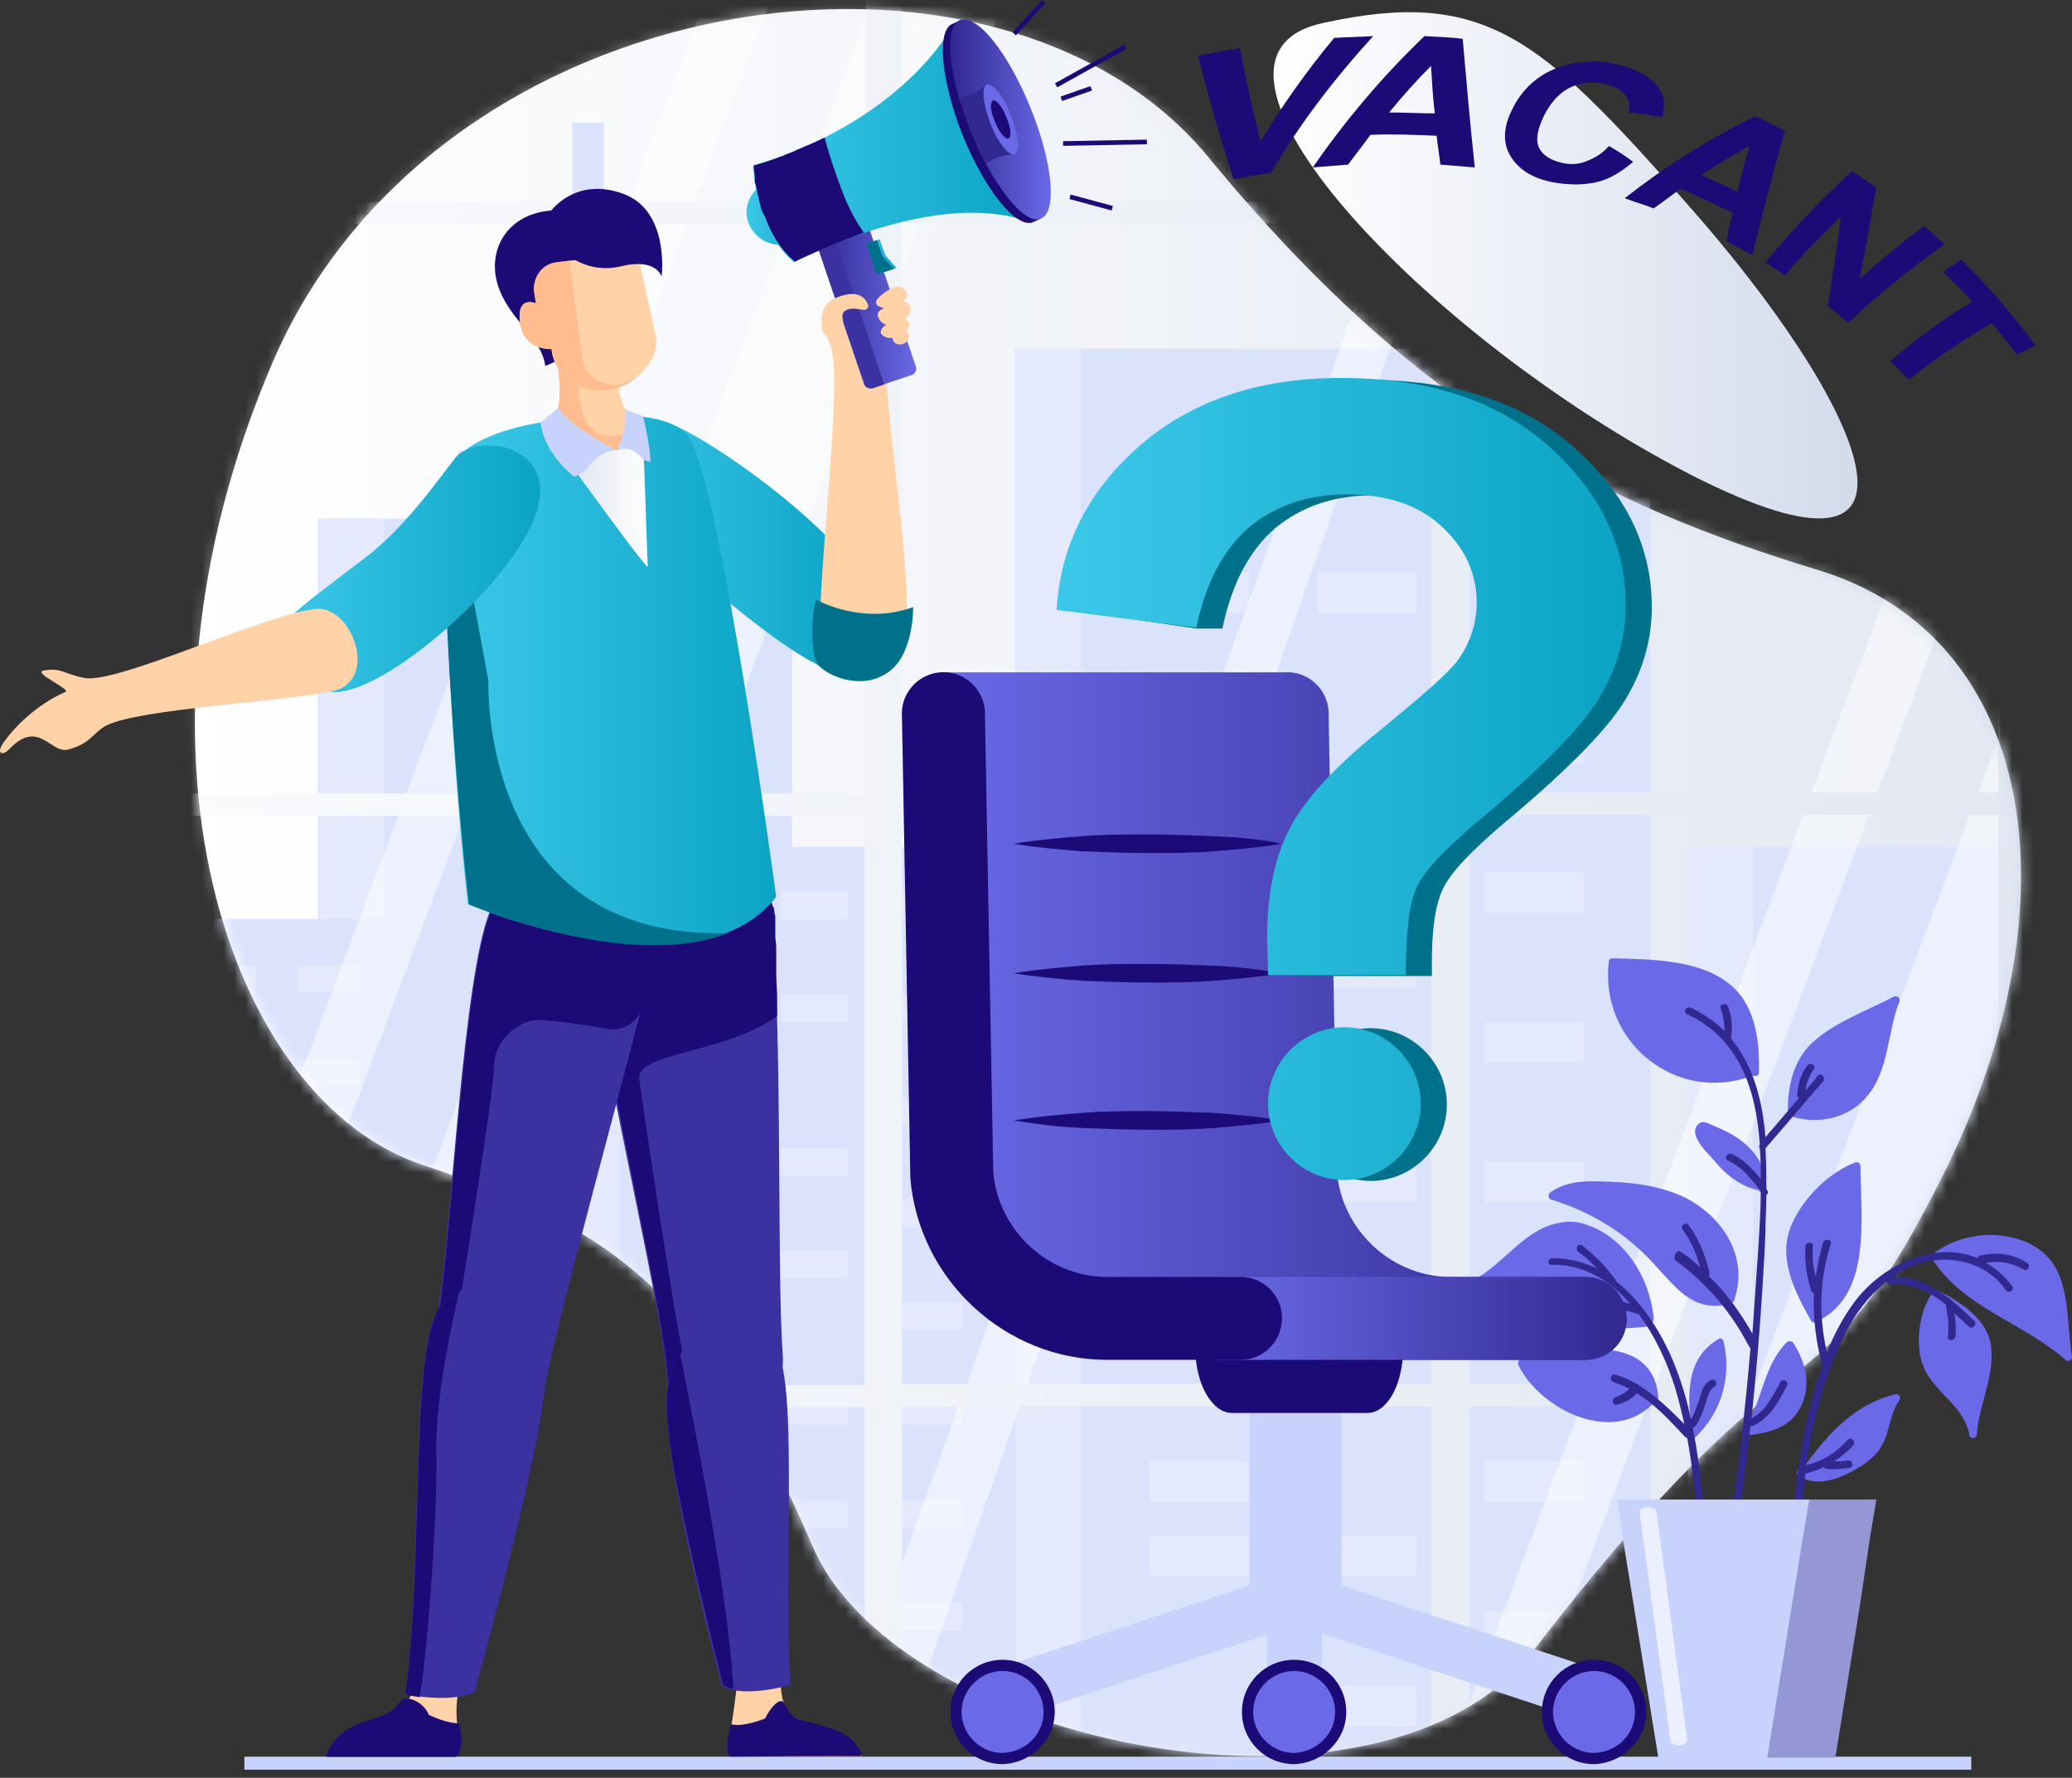 <svg width="190" height="163" viewBox="0 0 190 163" fill="none" xmlns="http://www.w3.org/2000/svg">
<rect x="0" y="0" width="190" height="163" fill="#333333" stroke="none"/>
<path d="M166.671 52.249C147.026 46.27 130.028 37.814 110.81 14.411C91.592 -8.993 40.002 -1.818 24.97 33.287C9.937 68.392 20.784 100.849 38.807 106.828C56.829 112.807 64.516 118.701 74.51 141.762C82.453 160.212 126.868 169.18 140.62 151.329C165.731 118.701 166.415 131.427 178.458 107.17C190.416 82.827 186.914 58.398 166.671 52.249Z" fill="url(#paint0_linear_661_925)"/>
<path d="M154.542 18.51C141.218 3.392 136.093 -1.135 121.316 2.111C106.54 5.271 130.541 30.895 155.055 43.536C179.568 56.007 170.942 36.96 154.542 18.51Z" fill="url(#paint1_linear_661_925)"/>
<path d="M180.764 161.066H22.407V162.261H180.764V161.066Z" fill="#C8D3FB"/>
<mask id="mask0_661_925" style="mask-type:luminance" maskUnits="userSpaceOnUse" x="17" y="0" width="169" height="162">
<path d="M166.671 52.249C147.026 46.27 130.028 37.814 110.81 14.411C91.592 -8.993 40.002 -1.818 24.97 33.287C9.937 68.392 20.784 100.849 38.807 106.828C56.829 112.807 64.516 118.701 74.51 141.762C82.453 160.212 126.868 169.18 140.62 151.329C165.731 118.701 166.415 131.427 178.458 107.17C190.416 82.827 186.914 58.398 166.671 52.249Z" fill="white"/>
</mask>
<g mask="url(#mask0_661_925)">
<path d="M42.053 47.551V41.316H52.473V11.25H55.377V41.316H66.566V47.551H72.631V173.622H29.155V47.551H42.053Z" fill="#C8D3FB"/>
<path d="M29.261 161.038H35.24L35.24 47.609H29.261L29.261 161.038Z" fill="#D5DDFB"/>
<path d="M50.884 173.669H94.274L94.274 77.665H50.884L50.884 173.669Z" fill="#C8D3FB"/>
<path d="M50.898 173.669H56.877L56.877 77.665H50.898L50.898 173.669Z" fill="#D5DDFB"/>
<path d="M82.019 84.299H88.254V81.736H82.019V84.299Z" fill="#D5DDFB"/>
<path d="M71.546 84.299H77.781V81.736H71.546V84.299Z" fill="#D5DDFB"/>
<path d="M82.019 93.733H88.254V91.17H82.019V93.733Z" fill="#D5DDFB"/>
<path d="M71.546 93.733H77.781V91.17H71.546V93.733Z" fill="#D5DDFB"/>
<path d="M61.072 93.733H67.308V91.17H61.072V93.733Z" fill="#D5DDFB"/>
<path d="M82.019 103.167H88.254V100.605H82.019V103.167Z" fill="#D5DDFB"/>
<path d="M61.072 103.167H67.308V100.605H61.072V103.167Z" fill="#D5DDFB"/>
<path d="M71.546 107.799H77.781V105.236H71.546V107.799Z" fill="#D5DDFB"/>
<path d="M82.019 112.517H88.254V109.954H82.019V112.517Z" fill="#D5DDFB"/>
<path d="M71.546 117.234H77.781V114.671H71.546V117.234Z" fill="#D5DDFB"/>
<path d="M82.019 121.95H88.254V119.388H82.019V121.95Z" fill="#D5DDFB"/>
<path d="M61.072 121.95H67.308V119.388H61.072V121.95Z" fill="#D5DDFB"/>
<path d="M82.019 130.639H88.254V128.077H82.019V130.639Z" fill="#D5DDFB"/>
<path d="M71.546 130.639H77.781V128.077H71.546V130.639Z" fill="#D5DDFB"/>
<path d="M82.019 140.073H88.254V137.511H82.019V140.073Z" fill="#D5DDFB"/>
<path d="M71.546 140.073H77.781V137.511H71.546V140.073Z" fill="#D5DDFB"/>
<path d="M61.072 140.073H67.308V137.511H61.072V140.073Z" fill="#D5DDFB"/>
<path d="M82.019 149.507H88.254V146.945H82.019V149.507Z" fill="#D5DDFB"/>
<path d="M61.072 149.507H67.308V146.945H61.072V149.507Z" fill="#D5DDFB"/>
<path d="M71.546 154.225H77.781V151.663H71.546V154.225Z" fill="#D5DDFB"/>
<path d="M61.072 154.225H67.308V151.663H61.072V154.225Z" fill="#D5DDFB"/>
<path d="M82.019 158.943H88.254V156.38H82.019V158.943Z" fill="#D5DDFB"/>
<path d="M71.546 163.573H77.781V161.011H71.546V163.573Z" fill="#D5DDFB"/>
<path d="M154.79 173.669H198.18V77.664H154.79V173.669Z" fill="#C8D3FB"/>
<path d="M154.803 173.669H160.782V77.664H154.803V173.669Z" fill="#D5DDFB"/>
<path d="M93.081 173.684H151.333L151.333 31.983H93.081L93.081 173.684Z" fill="#C8D3FB"/>
<path d="M93.121 173.684H99.1L99.1 31.983H93.121L93.121 173.684Z" fill="#D5DDFB"/>
<path d="M136.114 42.483H145.253V38.724H136.114V42.483Z" fill="#D5DDFB"/>
<path d="M120.768 42.483H129.908V38.724H120.768V42.483Z" fill="#D5DDFB"/>
<path d="M136.114 56.228H145.253V52.47H136.114V56.228Z" fill="#D5DDFB"/>
<path d="M120.768 56.228H129.908V52.47H120.768V56.228Z" fill="#D5DDFB"/>
<path d="M105.421 56.228H114.561V52.47H105.421V56.228Z" fill="#D5DDFB"/>
<path d="M136.114 69.973H145.253V66.215H136.114V69.973Z" fill="#D5DDFB"/>
<path d="M105.421 69.973H114.561V66.215H105.421V69.973Z" fill="#D5DDFB"/>
<path d="M120.768 76.889H129.908V73.131H120.768V76.889Z" fill="#D5DDFB"/>
<path d="M136.114 83.719H145.253V79.961H136.114V83.719Z" fill="#D5DDFB"/>
<path d="M120.768 90.634H129.908V86.876H120.768V90.634Z" fill="#D5DDFB"/>
<path d="M136.114 97.465H145.253V93.706H136.114V97.465Z" fill="#D5DDFB"/>
<path d="M105.421 97.465H114.561V93.706H105.421V97.465Z" fill="#D5DDFB"/>
<path d="M136.114 110.232H145.253V106.474H136.114V110.232Z" fill="#D5DDFB"/>
<path d="M120.768 110.232H129.908V106.474H120.768V110.232Z" fill="#D5DDFB"/>
<path d="M136.114 123.978H145.253V120.22H136.114V123.978Z" fill="#D5DDFB"/>
<path d="M120.768 123.978H129.908V120.22H120.768V123.978Z" fill="#D5DDFB"/>
<path d="M105.421 123.978H114.561V120.22H105.421V123.978Z" fill="#D5DDFB"/>
<path d="M136.114 137.724H145.253V133.966H136.114V137.724Z" fill="#D5DDFB"/>
<path d="M105.421 137.724H114.561V133.966H105.421V137.724Z" fill="#D5DDFB"/>
<path d="M120.768 144.553H129.908V140.795H120.768V144.553Z" fill="#D5DDFB"/>
<path d="M105.421 144.553H114.561V140.795H105.421V144.553Z" fill="#D5DDFB"/>
<path d="M136.114 151.469H145.253V147.711H136.114V151.469Z" fill="#D5DDFB"/>
<path d="M120.768 158.299H129.908V154.541H120.768V158.299Z" fill="#D5DDFB"/>
<path d="M184.731 173.658H241.788L241.788 42.462H184.731V173.658Z" fill="#C8D3FB"/>
<path d="M184.698 173.658H190.592L190.592 42.462H184.698L184.698 173.658Z" fill="#D5DDFB"/>
<path d="M0.111 173.674H36.924L36.924 84.246H0.111L0.111 173.674Z" fill="#C8D3FB"/>
<path d="M27.322 90.897H33.045V88.506H27.322V90.897Z" fill="#D5DDFB"/>
<path d="M17.721 90.897H23.444V88.506H17.721V90.897Z" fill="#D5DDFB"/>
<path d="M27.322 99.543H33.045V97.151H27.322V99.543Z" fill="#D5DDFB"/>
<path d="M17.721 99.543H23.444V97.151H17.721V99.543Z" fill="#D5DDFB"/>
<path d="M27.322 108.187H33.045V105.796H27.322V108.187Z" fill="#D5DDFB"/>
<path d="M17.721 112.595H23.444V110.203H17.721V112.595Z" fill="#D5DDFB"/>
<path d="M27.322 116.917H33.045V114.525H27.322V116.917Z" fill="#D5DDFB"/>
<path d="M17.721 121.24H23.444V118.848H17.721V121.24Z" fill="#D5DDFB"/>
<path d="M27.322 125.562H33.045V123.17H27.322V125.562Z" fill="#D5DDFB"/>
<path d="M27.322 133.573H33.045V131.181H27.322V133.573Z" fill="#D5DDFB"/>
<path d="M17.721 133.573H23.444V131.181H17.721V133.573Z" fill="#D5DDFB"/>
<path d="M27.322 142.303H33.045V139.911H27.322V142.303Z" fill="#D5DDFB"/>
<path d="M17.721 142.303H23.444V139.911H17.721V142.303Z" fill="#D5DDFB"/>
<path d="M27.322 150.948H33.045V148.556H27.322V150.948Z" fill="#D5DDFB"/>
<path d="M17.721 155.27H23.444V152.878H17.721V155.27Z" fill="#D5DDFB"/>
<path d="M27.322 159.678H33.045V157.286H27.322V159.678Z" fill="#D5DDFB"/>
<path opacity="0.35" d="M131.908 -11.555H-23.972V166.105H131.908V-11.555Z" fill="white"/>
<path opacity="0.5" d="M30.778 162.945H18.649L83.564 -9.505H95.607L30.778 162.945Z" fill="white"/>
<path opacity="0.5" d="M9.425 162.945H3.36L68.189 -9.505H74.254L9.425 162.945Z" fill="white"/>
<path opacity="0.5" d="M81.599 162.945H75.62L131.139 9.03V21.415L81.599 162.945Z" fill="white"/>
<path opacity="0.35" d="M289.666 -15.057H133.786V162.603H289.666V-15.057Z" fill="white"/>
<path opacity="0.5" d="M159.581 162.945H147.452L212.281 -9.505H224.41L159.581 162.945Z" fill="white"/>
<path opacity="0.5" d="M138.228 162.945H132.164L196.993 -9.505H203.057L138.228 162.945Z" fill="white"/>
<path d="M296.158 20.475V18.425H290.521V-13.605H134.641H131.224H-24.57V-9.505H-21.154V-8.053H79.378V18.511H-24.57V20.561H79.293V72.748H-24.57V74.798H79.293V126.986H-24.57V129.036H79.293V163.03H-21.154V164.226H-24.57V168.924H131.31H134.726H290.606V168.582V129.121H296.243V127.071H290.606V74.883H296.243V72.834H290.606V20.475H296.158ZM134.726 74.713H183.241V126.9H134.726V74.713ZM134.726 72.663V20.475H183.241V72.663H134.726ZM134.726 18.511V-8.053H183.241V18.511H134.726ZM134.726 128.95H183.241V162.945H134.726V164.141V128.95ZM186.658 162.945V128.95H235.173V162.945H186.658ZM186.658 126.9V74.713H235.173V126.9H186.658ZM186.658 72.663V20.475H235.173V72.663H186.658ZM186.658 18.511V-8.053H235.173V18.511H186.658ZM238.589 -8.053H287.104V18.511H238.589V-8.053ZM82.709 -8.053H131.224V18.511H82.709V-8.053ZM82.709 20.475H131.224V72.663H82.709V20.475ZM82.709 74.713H131.224V126.9H82.709V74.713ZM82.709 128.95H131.224V164.141V162.945H82.709V128.95ZM287.104 164.141V162.945H238.589V128.95H287.104V164.141ZM287.104 126.9H238.589V74.713H287.104V126.9ZM287.104 72.663H238.589V20.475H287.104V72.663Z" fill="url(#paint2_linear_661_925)"/>
</g>
<path d="M160.692 98.628C160.948 98.714 161.29 98.628 161.29 98.372C161.375 95.297 160.948 91.881 158.3 90.002C155.482 87.952 151.211 87.952 147.88 87.866C147.709 87.866 147.538 87.952 147.538 88.123C146.599 95.468 153.688 101.276 160.692 98.628Z" fill="#6A6AE8"/>
<path d="M164.109 102.13C164.109 102.215 164.194 102.301 164.365 102.386C166.842 103.155 169.661 102.472 171.283 100.422C173.248 98.03 173.077 94.528 174.187 91.795C174.273 91.453 173.931 91.282 173.675 91.368C171.283 92.649 168.294 93.674 166.244 95.553C164.45 97.176 163.938 99.568 163.938 101.874C163.852 101.959 163.938 102.13 164.109 102.13Z" fill="#6A6AE8"/>
<path d="M142.243 109.988C145.915 111.099 149.246 113.149 151.809 116.053C153.859 118.274 155.482 120.494 158.813 119.469C158.984 119.384 159.069 119.213 159.069 119.042C160.35 115.113 157.873 111.44 154.371 109.732C152.321 108.793 150.101 108.451 147.88 108.366C145.915 108.28 143.78 108.109 142.072 109.391C141.901 109.647 142.072 109.988 142.243 109.988Z" fill="#6A6AE8"/>
<path d="M134.043 118.444C136.349 119.981 139.424 120.409 142.072 121.006C145.061 121.604 148.136 122.031 151.211 121.604C151.467 121.604 151.553 121.263 151.553 121.092C151.553 121.092 151.553 121.092 151.553 121.006C151.553 120.921 151.638 120.921 151.638 120.836C151.296 117.248 149.076 113.49 145.488 112.294C144.549 111.953 143.78 111.953 143.011 112.123C143.011 112.123 143.011 112.123 142.926 112.123C141.218 112.465 139.766 113.575 138.399 114.857C137.118 115.967 135.837 117.163 134.385 117.761C134.385 117.761 134.299 117.761 134.214 117.846C133.787 117.932 133.701 118.273 134.043 118.444Z" fill="#6A6AE8"/>
<path d="M139.254 125.192C141.303 129.377 148.222 132.623 151.809 128.438C151.98 128.438 152.066 128.267 152.066 128.096C151.553 121.861 143.439 123.825 139.51 124.594C139.168 124.679 139.168 125.021 139.254 125.192Z" fill="#6A6AE8"/>
<path d="M166.073 121.092C166.243 121.348 166.5 121.263 166.671 121.092H166.756C171.71 118.615 170.6 111.44 170.6 106.913C170.6 106.657 170.343 106.486 170.173 106.572C167.781 107.426 165.389 109.817 164.364 112.124C162.912 115.199 164.535 118.359 166.073 121.092Z" fill="#6A6AE8"/>
<path d="M177.262 115.54C180.166 119.982 185.547 121.263 189.391 124.679C189.647 124.936 190.074 124.679 189.989 124.338C189.391 120.75 190.074 116.053 186.23 114.088C183.412 112.636 179.654 113.063 177.177 115.028C177.006 115.113 177.091 115.369 177.262 115.54Z" fill="#6A6AE8"/>
<path d="M176.408 125.363C177.433 127.754 180.167 128.95 180.594 131.598C180.679 132.025 181.277 131.854 181.277 131.512C181.448 128.779 182.985 126.046 182.558 123.313C182.216 121.006 179.91 119.469 177.946 118.444C177.775 118.359 177.604 118.444 177.519 118.529C177.348 118.444 177.177 118.529 177.092 118.7C175.981 120.323 175.554 123.398 176.408 125.363Z" fill="#6A6AE8"/>
<path d="M164.962 135.356C166.842 136.467 168.977 135.442 170.685 134.417C171.454 133.904 172.137 133.306 172.564 132.538C173.333 131.171 173.248 129.719 174.187 128.352C174.358 128.096 174.102 127.754 173.76 127.84C169.831 128.865 167.525 131.598 165.219 134.758C164.877 134.587 164.535 135.1 164.962 135.356Z" fill="#6A6AE8"/>
<path d="M160.35 131.598C162.4 131.342 164.365 130.829 165.219 128.779C166.073 126.9 165.561 124.85 164.45 123.142C164.365 122.971 164.023 122.886 163.852 123.057C161.717 125.192 161.632 128.352 160.094 130.829V130.915C159.923 131.171 160.009 131.598 160.35 131.598Z" fill="#6A6AE8"/>
<path d="M157.105 106.315C158.215 107.682 159.582 108.792 161.29 109.134C161.375 109.476 161.973 109.39 161.973 108.963C161.973 108.878 161.973 108.878 161.973 108.792C161.973 108.707 161.973 108.707 161.973 108.622C161.888 106.913 160.948 105.547 159.582 104.522C158.898 104.009 158.044 103.582 157.19 103.241C156.763 103.07 156.165 102.643 155.738 103.07C154.713 104.009 156.592 105.718 157.105 106.315Z" fill="#6A6AE8"/>
<path d="M155.482 131.769C157.873 129.463 158.813 126.217 158.044 122.971C157.959 122.715 157.703 122.629 157.532 122.8C154.542 124.594 154.713 128.096 155.14 131.171C155.055 131.256 155.055 131.256 154.969 131.342C154.713 131.512 155.14 132.025 155.482 131.769Z" fill="#6A6AE8"/>
<path d="M134.214 117.761C134.214 117.932 134.299 118.017 134.385 118.102C135.068 118.444 135.666 117.846 136.264 117.505C137.887 116.65 139.51 115.711 141.303 115.198C142.841 114.771 144.036 114.601 145.488 115.625C146.172 116.138 146.77 116.821 147.368 117.419C148.563 118.615 149.845 119.811 151.04 121.007C151.126 121.092 151.126 121.092 151.211 121.092C151.297 121.177 151.382 121.263 151.553 121.263C151.553 121.263 151.553 121.263 151.553 121.177C151.553 121.092 151.638 121.092 151.638 121.007C151.297 117.419 149.076 113.661 145.488 112.465C144.549 112.124 143.78 112.124 143.011 112.294C143.011 112.294 143.011 112.294 142.926 112.294C141.303 112.721 139.851 113.832 138.399 115.028C137.118 116.053 135.922 117.077 134.556 117.59C134.299 117.505 134.214 117.59 134.214 117.761Z" fill="#6A6AE8"/>
<path d="M165.902 129.377C166.244 128.011 166.586 126.559 167.098 125.192C166.5 122.971 166.244 120.75 166.33 118.53C166.244 118.53 166.073 118.444 166.073 118.273C165.646 116.992 165.475 115.626 165.561 114.259C165.561 113.832 166.33 113.832 166.244 114.259C166.159 115.198 166.244 116.138 166.5 117.078C166.671 116.053 166.842 114.942 167.184 113.917C167.355 113.49 168.038 113.661 167.867 114.088C166.842 117.334 166.757 120.665 167.525 123.996C168.209 122.288 169.063 120.665 170.173 119.213C172.821 115.796 177.604 113.746 181.362 115.369C181.362 115.199 181.448 115.113 181.619 115.113C183.071 114.771 184.608 114.942 185.889 115.796C186.316 116.053 185.889 116.651 185.548 116.394C184.523 115.796 183.327 115.54 182.131 115.796C182.985 116.309 183.839 116.992 184.523 117.932C184.779 118.273 184.181 118.7 183.925 118.273C182.131 115.711 178.8 114.942 175.896 115.882C175.042 116.138 174.273 116.565 173.59 117.078C176.665 116.992 178.885 119.042 181.021 121.092C181.362 121.434 180.85 121.946 180.508 121.605C180.081 121.177 179.654 120.836 179.227 120.409C179.312 121.092 179.398 121.861 179.312 122.544C179.227 122.971 178.544 122.971 178.629 122.544C178.715 121.605 178.629 120.665 178.458 119.811C178.458 119.725 178.458 119.725 178.458 119.64C177.006 118.444 175.383 117.675 173.333 117.761C173.163 117.761 173.077 117.675 172.992 117.505C171.369 118.786 170.088 120.494 169.148 122.373C167.355 126.046 166.244 130.146 165.646 134.331C167.098 133.989 168.379 133.221 169.404 132.025C169.746 131.683 170.259 132.196 169.917 132.537C169.404 133.135 168.807 133.562 168.209 133.99C168.636 133.99 169.063 133.989 169.404 133.904C169.832 133.819 170.088 134.502 169.575 134.587C168.892 134.673 168.209 134.758 167.525 134.673C167.354 134.673 167.269 134.587 167.269 134.502C166.757 134.758 166.159 134.929 165.646 135.1H165.561C165.305 137.15 165.134 139.114 165.048 141.079C165.048 141.506 164.28 141.506 164.365 141.079C164.45 137.235 164.963 133.306 165.902 129.377Z" fill="#312890"/>
<path d="M154.115 114.771C154.798 115.199 155.396 115.711 155.909 116.223C155.567 114.942 155.055 113.747 154.286 112.722C154.03 112.38 154.628 111.953 154.884 112.38C155.823 113.661 156.421 115.199 156.763 116.736C156.763 116.821 156.763 116.907 156.677 116.992C158.3 118.53 159.582 120.323 160.692 122.288C160.863 119.811 161.034 117.334 161.204 114.942C161.29 113.234 161.461 111.27 161.461 109.22C160.606 108.109 159.752 106.999 158.471 106.401C158.044 106.23 158.386 105.632 158.813 105.803C159.923 106.316 160.692 107.17 161.461 108.109C161.461 107.17 161.461 106.23 161.375 105.291C161.29 105.205 161.29 105.034 161.375 104.949C161.034 99.909 159.496 95.212 154.713 92.991C154.286 92.82 154.628 92.222 155.055 92.393C156.25 92.991 157.275 93.674 158.129 94.528C158.129 93.845 158.044 93.162 157.788 92.478C157.617 92.051 158.3 91.881 158.471 92.308C158.813 93.247 158.898 94.187 158.727 95.212C160.777 97.689 161.631 100.934 161.888 104.266C162.913 103.07 163.938 101.874 164.963 100.678C164.877 100.593 164.792 100.507 164.792 100.422C164.877 99.397 165.133 98.457 165.731 97.689C165.988 97.347 166.585 97.689 166.329 98.03C165.902 98.628 165.646 99.312 165.56 99.995C165.902 99.568 166.329 99.141 166.671 98.628C167.012 98.287 167.44 98.799 167.183 99.141C165.39 101.191 163.681 103.241 161.888 105.291C161.973 106.572 161.973 107.768 161.973 109.049C161.973 109.049 161.973 109.049 162.059 109.134C162.144 109.305 162.144 109.476 161.973 109.561C161.973 110.757 161.888 111.953 161.888 113.063C161.631 118.7 161.204 124.423 160.606 130.06C161.888 129.377 162.571 128.011 163.254 126.729C163.425 126.302 164.108 126.644 163.852 127.071C163.083 128.523 162.315 130.061 160.692 130.744C160.606 130.744 160.521 130.744 160.521 130.744C160.094 134.331 159.667 138.004 159.069 141.591C158.984 142.018 158.3 141.848 158.386 141.421C159.325 135.527 160.009 129.548 160.521 123.569C160.436 123.569 160.436 123.484 160.35 123.398C158.727 120.238 156.421 117.59 153.603 115.54C153.432 115.113 153.773 114.515 154.115 114.771Z" fill="#312890"/>
<path d="M142.328 115.369C143.865 115.369 145.232 115.711 146.428 116.309C145.915 115.711 145.317 115.199 144.72 114.771C144.378 114.515 144.72 113.917 145.061 114.174C146.257 115.113 147.282 116.138 148.136 117.334C148.136 117.419 148.222 117.419 148.222 117.505C150.613 119.384 152.407 122.288 153.517 125.021C154.2 126.729 154.713 128.438 155.055 130.146C155.482 129.463 155.652 128.694 155.909 128.011C156.08 127.413 156.25 126.9 156.848 126.559C157.275 126.302 157.617 126.9 157.19 127.156C156.592 127.498 156.507 128.523 156.25 129.121C156.08 129.719 155.823 130.231 155.482 130.744C155.396 130.829 155.311 130.915 155.225 130.915C156.08 135.185 156.336 139.712 156.763 143.983C156.848 144.41 156.08 144.41 156.08 143.983C155.652 139.968 155.482 135.869 154.713 131.854C154.628 131.854 154.628 131.769 154.542 131.769C153.175 130.317 151.809 128.779 150.101 127.754C149.588 128.267 148.99 128.608 148.307 128.779C147.88 128.95 147.709 128.267 148.136 128.096C148.649 127.925 149.076 127.669 149.417 127.327C148.905 127.071 148.478 126.9 147.965 126.729C147.538 126.559 147.709 125.875 148.136 126.046C148.819 126.217 149.503 126.559 150.101 126.9C150.186 126.9 150.271 126.986 150.357 127.071C151.894 128.011 153.176 129.292 154.457 130.573C154.2 129.463 153.944 128.352 153.603 127.242C152.919 125.021 151.809 122.544 150.271 120.494C149.503 120.238 148.649 120.067 147.794 119.896C147.367 119.811 147.538 119.128 147.965 119.213C148.478 119.298 148.99 119.384 149.503 119.555C147.624 117.419 145.232 115.882 142.243 115.967C141.901 116.053 141.901 115.369 142.328 115.369Z" fill="#312890"/>
<path d="M148.307 137.491L148.82 141.079L149.845 147.399L152.065 161.151H168.294L170.515 147.399L171.454 141.079L172.052 137.491H148.307Z" fill="#C8D3FB"/>
<path opacity="0.3" d="M165.304 141.079L165.902 137.491H172.052L171.454 141.079L170.515 147.399L168.294 161.151H162.059L164.279 147.399L165.304 141.079Z" fill="#1C0A76"/>
<path opacity="0.64" d="M153.944 160.041C154.03 160.041 154.03 160.041 153.944 160.041C154.457 160.041 154.713 159.784 154.713 159.528L151.894 138.602C151.894 138.346 151.467 138.175 151.04 138.175C150.613 138.175 150.272 138.431 150.357 138.687L153.176 159.614C153.261 159.87 153.603 160.041 153.944 160.041Z" fill="white"/>
<path d="M92.618 152.61L114.569 145.349V129.719C114.569 128.352 115.679 127.327 116.96 127.327H120.633C122 127.327 123.025 128.438 123.025 129.719V145.349L144.976 152.61C147.538 153.464 148.905 156.197 148.051 158.674L121.231 149.791V154.403C121.231 155.172 120.633 155.855 119.779 155.855H117.644C116.875 155.855 116.192 155.257 116.192 154.403V149.876L89.543 158.674C88.774 156.112 90.141 153.378 92.618 152.61Z" fill="#C8D3FB"/>
<path d="M96.717 156.966C96.717 154.318 94.582 152.183 91.934 152.183C89.286 152.183 87.151 154.318 87.151 156.966C87.151 159.614 89.286 161.749 91.934 161.749C94.582 161.664 96.717 159.528 96.717 156.966Z" fill="#1C0A76"/>
<path d="M95.693 156.966C95.693 154.916 93.984 153.208 91.934 153.208C89.885 153.208 88.176 154.916 88.176 156.966C88.176 159.016 89.885 160.724 91.934 160.724C94.07 160.639 95.693 159.016 95.693 156.966Z" fill="#6A6AE8"/>
<path d="M123.452 156.966C123.452 154.318 121.316 152.183 118.668 152.183C116.021 152.183 113.885 154.318 113.885 156.966C113.885 159.614 116.021 161.749 118.668 161.749C121.316 161.664 123.452 159.528 123.452 156.966Z" fill="#1C0A76"/>
<path d="M122.427 156.966C122.427 154.916 120.719 153.208 118.669 153.208C116.619 153.208 114.911 154.916 114.911 156.966C114.911 159.016 116.619 160.724 118.669 160.724C120.719 160.639 122.427 159.016 122.427 156.966Z" fill="#6A6AE8"/>
<path d="M150.955 156.966C150.955 154.318 148.82 152.183 146.172 152.183C143.524 152.183 141.389 154.318 141.389 156.966C141.389 159.614 143.524 161.749 146.172 161.749C148.82 161.664 150.955 159.528 150.955 156.966Z" fill="#1C0A76"/>
<path d="M149.93 156.966C149.93 154.916 148.222 153.208 146.172 153.208C144.122 153.208 142.414 154.916 142.414 156.966C142.414 159.016 144.122 160.724 146.172 160.724C148.308 160.639 149.93 159.016 149.93 156.966Z" fill="#6A6AE8"/>
<path d="M149.161 120.921C149.161 123.057 147.453 124.68 145.403 124.68H113.8C113.8 124.68 112.946 124.423 111.494 123.996C105.771 122.203 91.251 117.419 90.226 115.882C89.03 114.003 86.126 61.644 86.126 61.644H117.729C119.779 61.474 121.658 63.011 121.829 65.146L122.598 107.426C123.025 112.807 127.637 117.078 133.018 117.078H145.318C147.453 117.078 149.161 118.786 149.161 120.921Z" fill="url(#paint3_linear_661_925)"/>
<path d="M125.416 129.548H112.946C111.152 129.548 109.615 126.9 109.615 123.655H128.662C128.662 126.9 127.21 129.548 125.416 129.548Z" fill="#1C0A76"/>
<path d="M149.161 120.921C149.161 123.057 147.453 124.679 145.403 124.679H111.579V117.078H145.403C147.453 117.078 149.161 118.786 149.161 120.921Z" fill="url(#paint4_linear_661_925)"/>
<path d="M113.8 124.68H101.5C92.19 124.68 84.247 117.334 83.478 108.024L82.709 65.744C82.538 63.694 84.076 61.815 86.211 61.644C88.261 61.474 90.14 63.011 90.311 65.146L91.08 107.426C91.507 112.807 96.119 117.078 101.5 117.078H113.8C115.85 117.078 117.558 118.786 117.558 120.836C117.558 122.971 115.85 124.68 113.8 124.68Z" fill="#1C0A76"/>
<path d="M117.558 77.36C115.508 77.702 113.458 77.873 111.408 78.044C109.358 78.214 107.308 78.214 105.259 78.214C103.209 78.214 101.159 78.129 99.109 78.044C97.059 77.873 95.009 77.702 92.959 77.36C95.009 77.019 97.059 76.848 99.109 76.677C101.159 76.506 103.209 76.506 105.259 76.506C107.308 76.506 109.358 76.591 111.408 76.677C113.458 76.762 115.508 76.933 117.558 77.36Z" fill="#1C0A76"/>
<path d="M117.558 89.233C115.508 89.575 113.458 89.745 111.408 89.916C109.358 90.087 107.308 90.087 105.259 90.087C103.209 90.087 101.159 90.001 99.109 89.916C97.059 89.745 95.009 89.575 92.959 89.233C95.009 88.891 97.059 88.72 99.109 88.549C101.159 88.379 103.209 88.379 105.259 88.379C107.308 88.379 109.358 88.464 111.408 88.549C113.458 88.635 115.508 88.891 117.558 89.233Z" fill="#1C0A76"/>
<path d="M117.558 102.728C115.508 103.07 113.458 103.241 111.408 103.411C109.358 103.582 107.308 103.582 105.259 103.582C103.209 103.582 101.159 103.497 99.109 103.411C97.059 103.326 95.009 103.07 92.959 102.728C95.009 102.387 97.059 102.216 99.109 102.045C101.159 101.874 103.209 101.874 105.259 101.874C107.308 101.874 109.358 101.959 111.408 102.045C113.458 102.216 115.508 102.387 117.558 102.728Z" fill="#1C0A76"/>
<path d="M131.31 89.489H118.669C118.669 87.695 118.583 86.585 118.583 86.158C118.583 82.058 119.267 78.727 120.633 76.079C122 73.431 124.733 70.442 128.747 67.196C132.847 63.865 135.239 61.73 136.008 60.705C137.203 59.082 137.801 57.288 137.801 55.324C137.801 52.59 136.691 50.284 134.556 48.32C132.42 46.355 129.516 45.416 125.843 45.416C122.341 45.416 119.352 46.441 116.96 48.405C114.569 50.455 112.946 53.53 112.092 57.63H109.7L99.28 56.093C99.621 50.199 102.184 45.16 106.882 41.06C111.579 36.96 117.729 34.825 125.331 34.825C133.36 34.825 139.68 36.874 144.378 41.06C149.076 45.245 151.468 50.114 151.468 55.665C151.468 58.74 150.613 61.644 148.905 64.378C147.197 67.111 143.439 70.869 137.801 75.567C134.897 78.044 133.018 80.008 132.335 81.46C131.566 82.998 131.224 85.646 131.31 89.489ZM118.669 101.276C118.669 97.433 121.829 94.272 125.673 94.272C129.516 94.272 132.677 97.433 132.677 101.276C132.677 105.12 129.516 108.28 125.673 108.28C121.829 108.195 118.669 105.12 118.669 101.276Z" fill="#00718B"/>
<path d="M128.918 89.404H116.277C116.277 87.61 116.192 86.5 116.192 86.073C116.192 81.973 116.875 78.642 118.242 75.994C119.608 73.346 122.341 70.356 126.356 67.111C130.456 63.78 132.847 61.644 133.616 60.619C134.812 58.996 135.41 57.203 135.41 55.238C135.41 52.505 134.299 50.199 132.164 48.234C130.029 46.27 127.125 45.33 123.452 45.33C119.95 45.33 116.96 46.355 114.569 48.32C112.177 50.37 110.554 53.445 109.7 57.544L96.888 55.922C97.23 50.028 99.792 44.989 104.49 40.889C109.188 36.789 115.338 34.654 122.939 34.654C130.968 34.654 137.289 36.703 141.987 40.889C146.684 45.074 149.076 49.943 149.076 55.495C149.076 58.569 148.222 61.473 146.514 64.207C144.805 66.94 141.047 70.698 135.41 75.396C132.506 77.873 130.627 79.837 129.943 81.289C129.175 82.912 128.918 85.645 128.918 89.404ZM116.277 101.191C116.277 97.347 119.437 94.187 123.281 94.187C127.125 94.187 130.285 97.347 130.285 101.191C130.285 105.034 127.125 108.195 123.281 108.195C119.437 108.195 116.277 105.034 116.277 101.191Z" fill="url(#paint5_linear_661_925)"/>
<path d="M70.495 83.595C69.385 78.385 66.225 74.883 65.2 74.029C63.491 72.577 58.708 72.748 56.829 76.677C54.864 80.606 54.181 83.083 54.694 90.172C55.206 97.347 61.185 121.69 61.185 127.071C61.185 132.452 72.289 131.854 71.776 124.167C71.178 116.48 71.862 89.66 70.495 83.595Z" fill="#3B31A1"/>
<path d="M54.608 85.133C54.694 81.546 55.462 79.496 56.914 76.677C58.025 74.456 59.989 73.431 61.783 73.26C61.868 73.26 62.039 73.26 62.125 73.26C62.21 73.26 62.296 73.26 62.466 73.26C62.723 73.26 63.064 73.26 63.321 73.346C63.662 73.431 64.004 73.517 64.346 73.602C64.516 73.688 64.687 73.688 64.773 73.773C64.858 73.773 64.943 73.858 64.943 73.858C65.114 73.944 65.2 74.029 65.285 74.115C65.371 74.2 65.456 74.2 65.541 74.285C65.627 74.285 65.627 74.371 65.712 74.456C65.712 74.456 65.712 74.456 65.797 74.542L65.883 74.627C65.883 74.627 65.883 74.627 65.968 74.713L66.054 74.798C66.054 74.798 66.054 74.798 66.139 74.883C66.225 75.054 66.395 75.14 66.481 75.31C66.481 75.31 66.481 75.396 66.566 75.396C66.652 75.481 66.652 75.481 66.737 75.567L66.823 75.652C66.908 75.737 66.908 75.737 66.993 75.823C66.993 75.823 66.993 75.908 67.079 75.908C67.25 76.079 67.335 76.25 67.506 76.506C67.506 76.506 67.506 76.592 67.591 76.592C67.677 76.677 67.677 76.763 67.762 76.848L67.847 76.933C67.933 77.019 67.933 77.104 68.018 77.189L68.104 77.275C68.275 77.531 68.445 77.787 68.531 78.044C68.531 78.044 68.531 78.129 68.616 78.129C68.702 78.215 68.702 78.3 68.787 78.385C68.787 78.471 68.872 78.471 68.872 78.556C68.958 78.642 68.958 78.727 69.043 78.812L69.129 78.898C69.214 79.069 69.299 79.154 69.385 79.325C69.47 79.496 69.556 79.581 69.556 79.752C69.556 79.837 69.556 79.837 69.641 79.923C69.727 80.008 69.727 80.179 69.812 80.264C69.812 80.35 69.897 80.35 69.897 80.435C69.983 80.521 69.983 80.692 70.068 80.777C70.068 80.862 70.068 80.862 70.154 80.948C70.239 81.119 70.239 81.289 70.325 81.46C70.41 81.631 70.41 81.802 70.495 81.973C70.495 82.058 70.495 82.058 70.581 82.144C70.581 82.229 70.666 82.4 70.666 82.485C70.666 82.571 70.666 82.571 70.751 82.656C70.751 82.741 70.837 82.912 70.837 82.998C70.837 83.083 70.837 83.083 70.922 83.168C71.008 83.339 71.008 83.51 71.008 83.681C71.008 83.766 71.093 83.852 71.093 84.023V84.108C71.093 84.193 71.093 84.279 71.093 84.364C71.093 84.45 71.093 84.45 71.093 84.535C71.093 84.621 71.093 84.706 71.093 84.791C71.093 84.877 71.093 84.877 71.093 84.962C71.093 85.048 71.093 85.133 71.093 85.218C71.093 85.304 71.093 85.304 71.093 85.389C71.093 85.475 71.093 85.645 71.093 85.731V85.816C71.093 86.158 71.179 86.5 71.179 86.841V86.927C71.179 87.097 71.179 87.268 71.179 87.354C71.179 87.439 71.179 87.439 71.179 87.525C71.179 87.695 71.179 87.866 71.179 87.952C71.179 88.037 71.179 88.037 71.179 88.123C71.179 88.293 71.179 88.464 71.179 88.635V88.72C71.179 88.891 71.179 89.147 71.179 89.318C71.179 90.002 71.264 90.77 71.264 91.539C71.264 91.539 71.264 91.539 71.264 91.624C71.264 91.881 71.264 92.137 71.264 92.308C71.264 92.308 71.264 92.308 71.264 92.393C71.264 92.649 71.264 92.906 71.264 93.162C66.566 96.578 58.367 96.493 58.623 98.885C58.708 99.995 62.21 123.142 62.637 124.082C62.723 124.167 62.039 127.498 61.271 127.498C61.271 127.327 61.271 127.242 61.271 127.071C61.271 121.775 55.548 98.116 54.865 90.514C54.865 90.429 54.865 90.258 54.865 90.172C54.779 89.062 54.694 88.037 54.694 87.183C54.523 86.414 54.523 85.731 54.608 85.133Z" fill="#1C0A76"/>
<path d="M44.871 83.681C46.921 78.385 50.594 74.883 51.79 73.944C53.754 72.492 58.538 72.492 59.733 76.421C60.929 80.35 61.271 82.742 59.477 89.916C57.683 97.091 50.936 121.605 49.996 126.986C49.057 132.367 38.978 128.096 40.174 120.238C41.455 111.611 42.48 89.831 44.871 83.681Z" fill="#3B31A1"/>
<path d="M55.89 94.358C53.413 93.93 49.484 93.333 48.63 93.589C46.751 94.187 45.299 95.809 45.299 97.859C45.299 100.166 41.626 122.715 41.626 122.8C41.284 122.459 40.686 122.032 40.174 121.434C40.174 121.092 40.174 120.75 40.259 120.409C41.54 111.696 42.565 89.831 44.957 83.766C46.836 78.983 49.996 75.652 51.534 74.371C51.705 74.2 51.79 74.115 51.961 74.029C53.925 72.577 58.709 72.577 59.904 76.506C61.1 80.435 61.442 82.827 59.648 90.001C59.563 90.343 59.136 91.539 58.794 92.649C58.282 93.845 57.086 94.528 55.89 94.358Z" fill="#1C0A76"/>
<path d="M53.925 28.504C54.437 32.091 49.996 33.543 49.996 33.543C49.654 30.895 46.665 29.358 45.64 26.112C44.615 22.781 46.665 19.194 51.362 19.279C54.266 19.364 53.498 24.916 53.925 28.504Z" fill="#1C0A76"/>
<path d="M58.879 47.38C61.271 50.797 75.535 60.705 76.389 61.046C76.731 61.132 82.197 59.509 80.66 55.836C79.037 51.907 66.994 42.341 64.858 41.23C61.185 39.266 55.89 43.109 58.879 47.38Z" fill="#B2CDFA"/>
<path d="M61.612 38.924C64.089 39.778 73.826 46.099 78.695 52.419C78.695 52.419 78.695 52.419 78.695 52.505C78.439 52.676 78.097 52.847 77.841 53.017C76.218 54.384 75.535 56.861 75.62 58.911C75.62 59.765 75.876 60.705 76.133 61.473C70.41 59.338 57.854 47.38 56.658 45.672C53.669 41.487 57.598 37.558 61.612 38.924Z" fill="url(#paint6_linear_661_925)"/>
<path d="M50.081 38.668C47.519 39.01 42.992 40.12 41.54 42.511C40.173 44.903 41.198 67.879 42.907 82.912C42.907 82.912 63.833 91.71 71.178 82.229C71.178 82.229 65.968 43.536 63.064 39.949C60.673 37.045 52.644 38.326 50.081 38.668Z" fill="url(#paint7_linear_661_925)"/>
<path d="M49.569 38.753C49.569 38.753 58.367 51.053 59.392 51.992C59.392 51.992 59.05 41.486 58.879 38.326L49.569 38.753Z" fill="url(#paint8_linear_661_925)"/>
<path d="M51.192 33.543C51.106 33.116 51.021 32.774 51.021 32.774C51.021 32.774 56.06 28.76 56.658 32.86L51.192 33.543Z" fill="url(#paint9_linear_661_925)"/>
<path d="M56.572 41.316L58.11 38.412C58.11 38.412 56.572 37.387 56.743 34.568C57.256 27.82 51.021 32.774 51.021 32.774C51.021 32.774 52.131 38.412 50.081 38.668L56.572 41.316Z" fill="#FFD2A7"/>
<path d="M56.487 39.949C52.985 40.376 53.156 36.02 52.985 35.166C52.9 34.483 51.021 32.774 51.021 32.774C51.021 32.774 52.131 38.412 50.081 38.668L56.572 41.316L57.512 39.608C57.256 39.778 56.914 39.949 56.487 39.949Z" fill="#FFBC8E"/>
<path d="M40.942 56.349L42.651 50.797L44.786 62.413C44.786 62.413 43.846 86.158 66.737 85.56C57.598 89.147 42.992 82.912 42.992 82.912C42.138 75.737 41.284 64.121 40.942 56.349Z" fill="#00718B"/>
<path d="M58.452 23.123L60.16 30.895C60.502 33.202 58.025 35.508 55.548 35.764C53.156 36.106 50.935 34.483 50.594 32.177V32.006C50.594 32.006 48.031 32.177 47.69 29.614C47.348 27.052 49.142 27.821 49.142 27.821L48.971 26.71C48.886 25.429 49.74 24.233 51.021 24.062L58.452 23.123Z" fill="#FFD2A7"/>
<path d="M49.142 27.82L48.971 26.625C48.886 25.343 49.74 24.233 50.935 24.062L52.217 23.891V23.977L53.413 32.945C53.583 34.483 55.292 35.508 56.829 35.251C57.256 35.166 58.196 34.739 58.537 34.483C57.512 35.337 56.573 35.678 55.633 35.764C53.156 36.105 50.935 34.483 50.594 32.176V32.006C50.594 32.006 48.031 32.176 47.69 29.614C47.348 26.966 49.142 27.82 49.142 27.82Z" fill="#FFBC8E"/>
<path d="M57.342 37.558C57.512 39.351 56.573 41.316 56.573 41.316C56.573 41.316 57.598 40.718 58.708 41.828C59.135 42.341 59.648 42.341 59.648 42.341C59.648 42.341 59.648 40.889 58.964 38.156L57.342 37.558Z" fill="#C8D3FB"/>
<path d="M25.567 57.63C27.19 55.836 28.899 54.641 33.938 50.797C34.109 50.626 34.365 50.455 34.536 50.284C38.294 47.039 41.369 42.255 42.052 41.658C44.786 39.608 51.789 41.316 48.8 47.978C46.067 54.128 35.903 62.926 31.119 63.438C29.326 63.694 26.251 61.73 25.738 60.192C25.995 60.107 25.14 58.142 25.567 57.63Z" fill="url(#paint10_linear_661_925)"/>
<path d="M28.899 55.836C23.945 56.434 10.706 62.755 7.716 62.157C5.666 61.73 5.666 61.217 4.043 61.473C2.848 61.644 6.52 63.182 6.008 63.438C3.275 64.634 1.225 66.769 0.285 68.136C-0.398 69.161 0.285 69.332 0.883 68.648C3.531 65.915 4.641 69.075 6.179 68.734C8.314 68.221 8.485 67.196 9.766 66.513C12.841 64.975 25.738 64.377 30.607 63.352C34.792 62.328 32.23 55.409 28.899 55.836Z" fill="#FFD2A7"/>
<path d="M51.192 37.387C52.303 39.18 56.573 41.316 56.573 41.316C56.573 41.316 55.292 41.059 54.011 42.768C53.498 43.451 52.644 43.707 52.644 43.707C52.644 43.707 49.911 41.657 49.569 38.753L51.192 37.387Z" fill="#C8D3FB"/>
<path d="M51.875 23.208C51.875 23.208 53.839 25.173 57 24.404C60.16 23.635 60.672 25.343 60.672 25.343C60.672 25.343 61.441 19.279 57.085 17.742C52.729 16.204 50.508 19.364 50.508 19.364L51.875 23.208Z" fill="#1C0A76"/>
<path d="M75.279 60.192C74.595 54.555 77.585 34.312 76.047 31.408C74.51 28.504 81.855 26.795 81.257 30.895C80.66 34.91 83.478 50.797 83.137 56.69C82.624 65.146 75.449 61.644 75.279 60.192Z" fill="#FFD2A7"/>
<path d="M74.851 54.982C74.851 54.982 79.037 57.373 83.734 55.665C83.734 55.665 83.82 60.021 81.428 61.644C79.037 63.352 75.876 61.986 75.022 60.961C74.253 59.936 74.424 56.178 74.851 54.982Z" fill="#00718B"/>
<path d="M83.563 34.397L79.976 35.593C79.634 35.679 79.293 35.508 79.207 35.166L74.851 22.269L79.634 20.731L83.99 33.629C84.076 33.97 83.905 34.312 83.563 34.397Z" fill="url(#paint11_linear_661_925)"/>
<path d="M82.197 24.575L80.659 25.087L79.72 22.268L80.659 21.927L81.172 23.379L82.197 24.575Z" fill="url(#paint12_linear_661_925)"/>
<path d="M81.94 24.66L80.403 25.173L79.463 22.354L80.403 22.012L80.915 23.465L81.94 24.66Z" fill="#00718B"/>
<path d="M81.086 35.252L80.061 35.593C79.72 35.678 79.378 35.508 79.293 35.166L74.936 22.269L76.559 21.756L81.086 35.252Z" fill="#3B31A1"/>
<path d="M74.424 19.364C74.339 17.742 72.972 16.46 71.349 16.46C69.727 16.546 68.445 17.913 68.445 19.535C68.531 21.158 69.897 22.439 71.52 22.439C73.143 22.439 74.424 20.987 74.424 19.364Z" fill="url(#paint13_linear_661_925)"/>
<path d="M86.639 3.478C86.639 3.478 81.856 11.421 69.043 15.179C69.043 15.179 69.3 21.073 72.802 24.062C72.802 24.062 86.041 16.973 94.668 20.475L86.639 3.478Z" fill="url(#paint14_linear_661_925)"/>
<path d="M74.51 13.129C74.083 13.3 73.741 13.471 73.314 13.642C73.741 13.471 74.168 13.3 74.51 13.129Z" fill="#8072ED"/>
<path d="M75.62 12.617C75.278 12.788 74.851 12.959 74.51 13.129C74.937 12.959 75.278 12.788 75.62 12.617Z" fill="#8072ED"/>
<path d="M77.243 17.571C76.559 15.777 75.962 13.984 75.62 12.617C75.278 12.788 74.851 12.959 74.51 13.129C74.082 13.3 73.741 13.471 73.314 13.642C73.057 13.727 72.801 13.898 72.545 13.984C72.289 14.069 72.032 14.154 71.776 14.325H71.691C71.435 14.411 71.264 14.496 71.007 14.582C70.922 14.582 70.837 14.667 70.751 14.667C70.495 14.752 70.239 14.838 69.983 14.923C69.726 15.008 69.385 15.094 69.128 15.179C69.128 15.179 69.128 15.521 69.214 16.034C69.214 16.119 69.214 16.204 69.214 16.29C69.214 16.375 69.214 16.375 69.214 16.461C69.214 16.546 69.214 16.546 69.214 16.631C69.214 16.717 69.214 16.802 69.299 16.888C69.385 17.485 69.555 18.083 69.726 18.852C69.726 18.938 69.812 19.108 69.812 19.194C69.812 19.279 69.812 19.279 69.897 19.365C69.897 19.45 69.897 19.45 69.983 19.535C69.983 19.621 69.983 19.621 70.068 19.706C70.068 19.792 70.153 19.792 70.153 19.877C70.666 21.329 71.52 22.867 72.887 23.977C72.887 23.977 75.534 22.696 79.207 21.329C78.439 20.219 77.755 18.938 77.243 17.571Z" fill="#1C0A76"/>
<path d="M93.727 10.14C92.019 5.955 89.798 2.794 88.261 2.196L88.09 1.855L87.321 2.196C85.869 2.794 86.296 7.407 88.261 12.361C90.311 17.4 93.129 20.902 94.667 20.39L95.436 20.048L95.265 19.706C96.034 18.169 95.436 14.325 93.727 10.14Z" fill="#1C0A76"/>
<path d="M94.496 9.884C96.546 14.923 96.973 19.45 95.436 20.048C94.24 20.56 92.276 18.425 90.397 15.008C89.884 14.069 89.457 13.129 89.03 12.019C88.603 10.994 88.261 9.884 87.919 8.944C86.894 5.271 86.809 2.367 88.005 1.855C89.628 1.257 92.446 4.844 94.496 9.884Z" fill="url(#paint15_linear_661_925)"/>
<path d="M93.044 14.154C91.763 14.154 90.909 14.667 90.396 15.008C89.884 14.069 89.457 13.129 89.03 12.019C88.603 10.994 88.261 9.884 87.919 8.944C88.517 8.859 89.542 8.688 90.396 7.748C92.105 8.432 93.898 12.617 93.044 14.154Z" fill="#312890"/>
<path d="M92.703 10.567C93.386 12.361 93.557 13.898 93.044 14.154C92.532 14.325 91.507 13.129 90.824 11.336C90.14 9.542 89.97 8.005 90.482 7.748C90.995 7.578 92.019 8.773 92.703 10.567Z" fill="#6A6AE8"/>
<path d="M92.275 10.738C92.702 11.677 92.788 12.617 92.446 12.702C92.19 12.788 91.592 12.104 91.25 11.165C90.823 10.225 90.738 9.371 91.079 9.2C91.336 9.115 91.934 9.798 92.275 10.738Z" fill="#1C0A76"/>
<path d="M95.56 8.42722e-06L92.84 2.953L93.154 3.242L95.874 0.289L95.56 8.42722e-06Z" fill="#1C0A76"/>
<path d="M105.165 12.801L97.479 12.945L97.487 13.372L105.173 13.228L105.165 12.801Z" fill="#1C0A76"/>
<path d="M99.995 7.896L97.254 8.856L97.395 9.259L100.136 8.299L99.995 7.896Z" fill="#1C0A76"/>
<path d="M103.084 4.109L96.739 7.636L96.946 8.009L103.292 4.482L103.084 4.109Z" fill="#1C0A76"/>
<path d="M98.174 17.837L98.062 18.249L101.938 19.298L102.049 18.885L98.174 17.837Z" fill="#1C0A76"/>
<path d="M76.645 27.308C75.62 27.735 75.193 28.674 75.364 29.785C75.364 29.87 75.364 29.87 75.364 29.956C75.364 30.468 75.62 30.895 76.218 30.81C76.816 30.724 77.328 30.297 77.328 29.699C77.328 29.272 77.072 28.76 77.499 28.504C77.926 28.162 78.695 28.333 79.207 28.418C79.549 28.418 79.72 28.077 79.549 27.82C78.951 26.539 77.499 26.966 76.645 27.308Z" fill="#FFD2A7"/>
<path d="M82.453 31.579C82.197 31.579 81.855 31.323 81.855 31.066V30.981C81.684 30.981 81.513 30.981 81.428 30.981C81.087 30.895 80.574 30.639 80.83 30.212C80.916 30.041 81.087 29.87 81.257 29.785C81.001 29.7 80.745 29.529 80.574 29.187C80.318 28.675 80.659 28.418 81.087 28.248C80.659 28.162 80.147 27.991 80.403 27.479C80.574 27.223 80.916 26.966 81.172 26.796C81.513 26.539 81.855 26.369 82.282 26.283C82.282 26.283 82.282 26.283 82.368 26.283C82.368 26.283 82.453 26.198 82.538 26.283C82.966 26.454 83.393 26.881 83.051 27.393C82.966 27.479 82.88 27.65 82.709 27.735C83.051 27.65 83.393 27.735 83.478 28.162C83.564 28.589 83.307 28.931 82.966 29.273C83.136 29.358 83.393 29.529 83.393 29.785C83.393 29.956 83.307 30.127 83.136 30.297C83.222 30.297 83.222 30.297 83.222 30.383C83.564 30.895 83.136 31.664 82.453 31.579Z" fill="#FFD2A7"/>
<path d="M77.072 29.273L77.329 29.87L77.243 31.152H76.047L75.791 30.554C75.791 30.554 76.218 29.87 76.303 29.87C76.303 29.785 77.072 29.273 77.072 29.273Z" fill="#FFD2A7"/>
<path d="M35.647 157.308C38.209 156.368 38.892 152.439 39.149 150.133L42.907 151.499C42.907 151.499 41.455 155.514 41.967 158.247C42.565 160.98 41.711 160.724 41.711 160.724H30.18C30.18 160.724 32.999 158.247 35.647 157.308Z" fill="#FFD2A7"/>
<path d="M29.924 161.066H41.626C41.626 161.066 42.053 161.237 42.223 160.297C42.309 159.87 42.394 159.87 42.223 158.674C42.223 158.418 42.138 158.247 42.138 157.991C41.028 158.076 39.319 157.222 39.319 157.222C38.807 155.941 37.099 155.343 36.672 156.026C35.988 157.222 34.536 157.478 33.511 157.82C31.29 158.589 30.778 159.443 30.18 160.297C30.009 160.724 29.924 161.066 29.924 161.066Z" fill="#1C0A76"/>
<path d="M29.924 161.066H41.626C41.626 161.066 42.053 161.236 42.223 160.297H30.265C30.009 160.724 29.924 161.066 29.924 161.066Z" fill="#1C0A76"/>
<path d="M40.772 119.298C37.355 122.117 38.892 142.104 37.184 155.343C37.184 155.343 41.113 156.197 43.505 155.172C43.505 155.172 49.996 131.769 49.996 126.302C50.081 116.821 44.444 116.309 40.772 119.298Z" fill="#3B31A1"/>
<path d="M73.314 157.649C70.752 156.795 71.862 152.61 71.606 150.303L67.848 151.67C67.848 151.67 67.506 155.855 66.994 158.589C66.396 161.322 67.25 161.066 67.25 161.066L79.037 160.98C79.037 160.895 75.962 158.503 73.314 157.649Z" fill="#FFD2A7"/>
<path d="M73.314 157.649C72.546 157.393 72.375 156.881 71.862 156.112C71.521 155.599 70.666 156.539 70.154 157.564C70.154 157.564 68.104 158.418 66.994 158.076C66.994 158.247 66.908 158.418 66.908 158.589C66.31 161.322 67.165 161.066 67.165 161.066L78.951 160.98C78.439 158.674 75.877 158.418 73.314 157.649Z" fill="#1C0A76"/>
<path d="M66.823 160.297C66.908 161.151 67.25 160.98 67.25 160.98L79.037 160.895C79.037 160.895 78.951 160.639 78.781 160.212L66.823 160.297Z" fill="#1C0A76"/>
<path d="M71.008 123.484C73.229 125.875 71.862 142.531 72.46 154.489C72.46 154.489 68.531 155.685 66.225 154.66C66.225 154.66 59.989 131.598 61.271 126.815C63.15 120.323 68.104 120.238 71.008 123.484Z" fill="#3B31A1"/>
<path d="M61.356 126.729C61.612 125.704 61.954 124.936 62.381 124.167C62.381 124.509 66.737 144.837 67.25 154.83C66.994 154.83 66.823 154.745 66.652 154.66C66.567 154.66 66.396 154.574 66.31 154.489C66.31 154.489 64.346 146.972 62.723 139.285C61.527 133.99 60.758 128.779 61.356 126.729Z" fill="#1C0A76"/>
<path d="M40.772 119.298C41.199 118.957 41.711 118.615 42.138 118.359C41.711 120.153 39.917 127.754 40.003 133.221C40.174 139.285 38.978 153.635 38.465 155.599C37.697 155.514 37.184 155.343 37.184 155.343C38.978 142.104 37.44 122.117 40.772 119.298Z" fill="#1C0A76"/>
<path d="M113.116 16.46C111.921 12.702 110.81 8.944 109.871 5.1C111.152 4.844 112.433 4.588 113.714 4.417C114.227 7.321 114.91 10.14 115.593 12.958C117.558 9.713 119.779 6.552 122.341 3.477C123.537 3.392 124.733 3.392 125.928 3.307C122.256 7.321 119.095 11.506 116.533 15.862C115.337 16.033 114.227 16.204 113.116 16.46Z" fill="#1C0A76"/>
<path d="M135.238 15.35C134.213 15.264 133.189 15.179 132.078 15.094C131.993 14.24 131.822 13.3 131.736 12.446C129.772 12.361 127.722 12.275 125.672 12.361C124.989 13.3 124.305 14.154 123.622 15.094C122.512 15.179 121.487 15.264 120.376 15.35C123.281 11.165 126.697 7.065 130.626 3.307C131.822 3.392 132.932 3.392 134.128 3.563C134.47 7.492 134.811 11.421 135.238 15.35ZM131.566 10.396C131.395 8.944 131.309 7.492 131.224 6.04C129.857 7.407 128.576 8.859 127.38 10.311C128.747 10.311 130.114 10.396 131.566 10.396Z" fill="#1C0A76"/>
<path d="M147.538 13.386C148.307 13.813 149.076 14.325 149.759 14.838C148.649 15.777 147.538 16.46 146.342 16.717C145.147 16.973 143.865 16.973 142.413 16.717C140.62 16.375 139.338 15.606 138.57 14.411C137.801 13.215 137.801 11.763 138.655 10.054C139.509 8.261 140.961 6.894 142.84 6.211C144.719 5.527 146.769 5.442 148.819 6.04C150.613 6.552 151.809 7.407 152.321 8.432C152.663 9.029 152.663 9.798 152.407 10.738C151.382 10.567 150.357 10.396 149.332 10.311C149.503 9.713 149.417 9.2 149.076 8.773C148.734 8.346 148.221 8.004 147.367 7.748C146.257 7.492 145.232 7.492 144.207 7.919C143.182 8.346 142.328 9.2 141.645 10.482C140.961 11.848 140.79 12.873 141.132 13.556C141.474 14.24 142.157 14.667 143.182 14.923C143.951 15.094 144.634 15.094 145.317 14.838C146.257 14.496 146.94 14.069 147.538 13.386Z" fill="#1C0A76"/>
<path d="M160.692 23.379C159.923 22.952 159.069 22.525 158.3 22.098C158.471 21.244 158.642 20.39 158.898 19.535C157.361 18.767 155.738 17.998 154.115 17.315C153.261 17.913 152.492 18.51 151.638 19.108C150.784 18.767 149.844 18.51 148.99 18.169C152.578 15.35 156.592 12.788 160.948 10.652C161.888 11.079 162.827 11.592 163.681 12.019C162.571 15.777 161.631 19.621 160.692 23.379ZM159.325 17.571C159.667 16.204 160.009 14.752 160.436 13.386C158.898 14.24 157.446 15.094 155.994 16.033C157.105 16.546 158.215 17.058 159.325 17.571Z" fill="#1C0A76"/>
<path d="M161.888 24.062C164.279 21.158 166.927 18.34 169.831 15.692C170.6 16.204 171.369 16.717 172.052 17.229C171.539 20.048 171.112 22.781 170.514 25.6C172.394 23.891 174.358 22.268 176.408 20.731C177.091 21.244 177.689 21.841 178.287 22.439C175.127 24.66 172.137 27.052 169.49 29.614C168.892 29.102 168.294 28.589 167.61 28.077C168.037 25.343 168.465 22.61 168.806 19.877C167.013 21.585 165.219 23.379 163.681 25.258C163.169 24.916 162.571 24.489 161.888 24.062Z" fill="#1C0A76"/>
<path d="M173.333 33.116C175.639 31.151 178.116 29.272 180.849 27.649C179.995 26.71 179.056 25.77 178.202 24.916C178.714 24.575 179.312 24.148 179.824 23.806C182.387 26.283 184.608 28.931 186.658 31.664C186.06 31.92 185.547 32.262 184.949 32.518C184.181 31.493 183.412 30.554 182.643 29.614C179.91 31.237 177.347 32.945 175.041 34.824C174.443 34.226 173.931 33.714 173.333 33.116Z" fill="#1C0A76"/>
<defs>
<linearGradient id="paint0_linear_661_925" x1="17.875" y1="80.936" x2="185.303" y2="80.936" gradientUnits="userSpaceOnUse">
<stop stop-color="white"/>
<stop offset="1" stop-color="#D3DBEB"/>
</linearGradient>
<linearGradient id="paint1_linear_661_925" x1="116.845" y1="24.316" x2="170.327" y2="24.316" gradientUnits="userSpaceOnUse">
<stop stop-color="white"/>
<stop offset="1" stop-color="#D3DBEB"/>
</linearGradient>
<linearGradient id="paint2_linear_661_925" x1="-24.57" y1="77.619" x2="296.128" y2="77.619" gradientUnits="userSpaceOnUse">
<stop stop-color="white"/>
<stop offset="1" stop-color="#D3DBEB"/>
</linearGradient>
<linearGradient id="paint3_linear_661_925" x1="86.202" y1="93.172" x2="149.147" y2="93.172" gradientUnits="userSpaceOnUse">
<stop stop-color="#6A6AE8"/>
<stop offset="1" stop-color="#312890"/>
</linearGradient>
<linearGradient id="paint4_linear_661_925" x1="111.514" y1="120.89" x2="149.147" y2="120.89" gradientUnits="userSpaceOnUse">
<stop stop-color="#6A6AE8"/>
<stop offset="1" stop-color="#312890"/>
</linearGradient>
<linearGradient id="paint5_linear_661_925" x1="96.779" y1="71.406" x2="149.261" y2="71.406" gradientUnits="userSpaceOnUse">
<stop stop-color="#3CC9E9"/>
<stop offset="1" stop-color="#0BA3C5"/>
</linearGradient>
<linearGradient id="paint6_linear_661_925" x1="55.558" y1="50.055" x2="78.777" y2="50.055" gradientUnits="userSpaceOnUse">
<stop stop-color="#3CC9E9"/>
<stop offset="1" stop-color="#0BA3C5"/>
</linearGradient>
<linearGradient id="paint7_linear_661_925" x1="40.843" y1="62.347" x2="71.286" y2="62.347" gradientUnits="userSpaceOnUse">
<stop stop-color="#3CC9E9"/>
<stop offset="1" stop-color="#0BA3C5"/>
</linearGradient>
<linearGradient id="paint8_linear_661_925" x1="59.425" y1="45.17" x2="49.584" y2="45.17" gradientUnits="userSpaceOnUse">
<stop stop-color="white"/>
<stop offset="1" stop-color="#D3DBEB"/>
</linearGradient>
<linearGradient id="paint9_linear_661_925" x1="67.383" y1="30.435" x2="36.55" y2="34.414" gradientUnits="userSpaceOnUse">
<stop offset="1.09e-06" stop-color="#FFD000"/>
<stop offset="1" stop-color="#FF7400"/>
</linearGradient>
<linearGradient id="paint10_linear_661_925" x1="25.395" y1="52.146" x2="49.614" y2="52.146" gradientUnits="userSpaceOnUse">
<stop stop-color="#3CC9E9"/>
<stop offset="1" stop-color="#0BA3C5"/>
</linearGradient>
<linearGradient id="paint11_linear_661_925" x1="84.037" y1="28.204" x2="74.864" y2="28.204" gradientUnits="userSpaceOnUse">
<stop stop-color="#6A6AE8"/>
<stop offset="1" stop-color="#312890"/>
</linearGradient>
<linearGradient id="paint12_linear_661_925" x1="79.715" y1="23.506" x2="82.206" y2="23.506" gradientUnits="userSpaceOnUse">
<stop stop-color="#3CC9E9"/>
<stop offset="1" stop-color="#0BA3C5"/>
</linearGradient>
<linearGradient id="paint13_linear_661_925" x1="68.433" y1="19.448" x2="74.445" y2="19.448" gradientUnits="userSpaceOnUse">
<stop stop-color="#3CC9E9"/>
<stop offset="1" stop-color="#0BA3C5"/>
</linearGradient>
<linearGradient id="paint14_linear_661_925" x1="68.99" y1="13.765" x2="94.758" y2="13.765" gradientUnits="userSpaceOnUse">
<stop stop-color="#3CC9E9"/>
<stop offset="1" stop-color="#0BA3C5"/>
</linearGradient>
<linearGradient id="paint15_linear_661_925" x1="96.346" y1="10.958" x2="87.216" y2="10.958" gradientUnits="userSpaceOnUse">
<stop stop-color="#6A6AE8"/>
<stop offset="1" stop-color="#312890"/>
</linearGradient>
</defs>
</svg>
